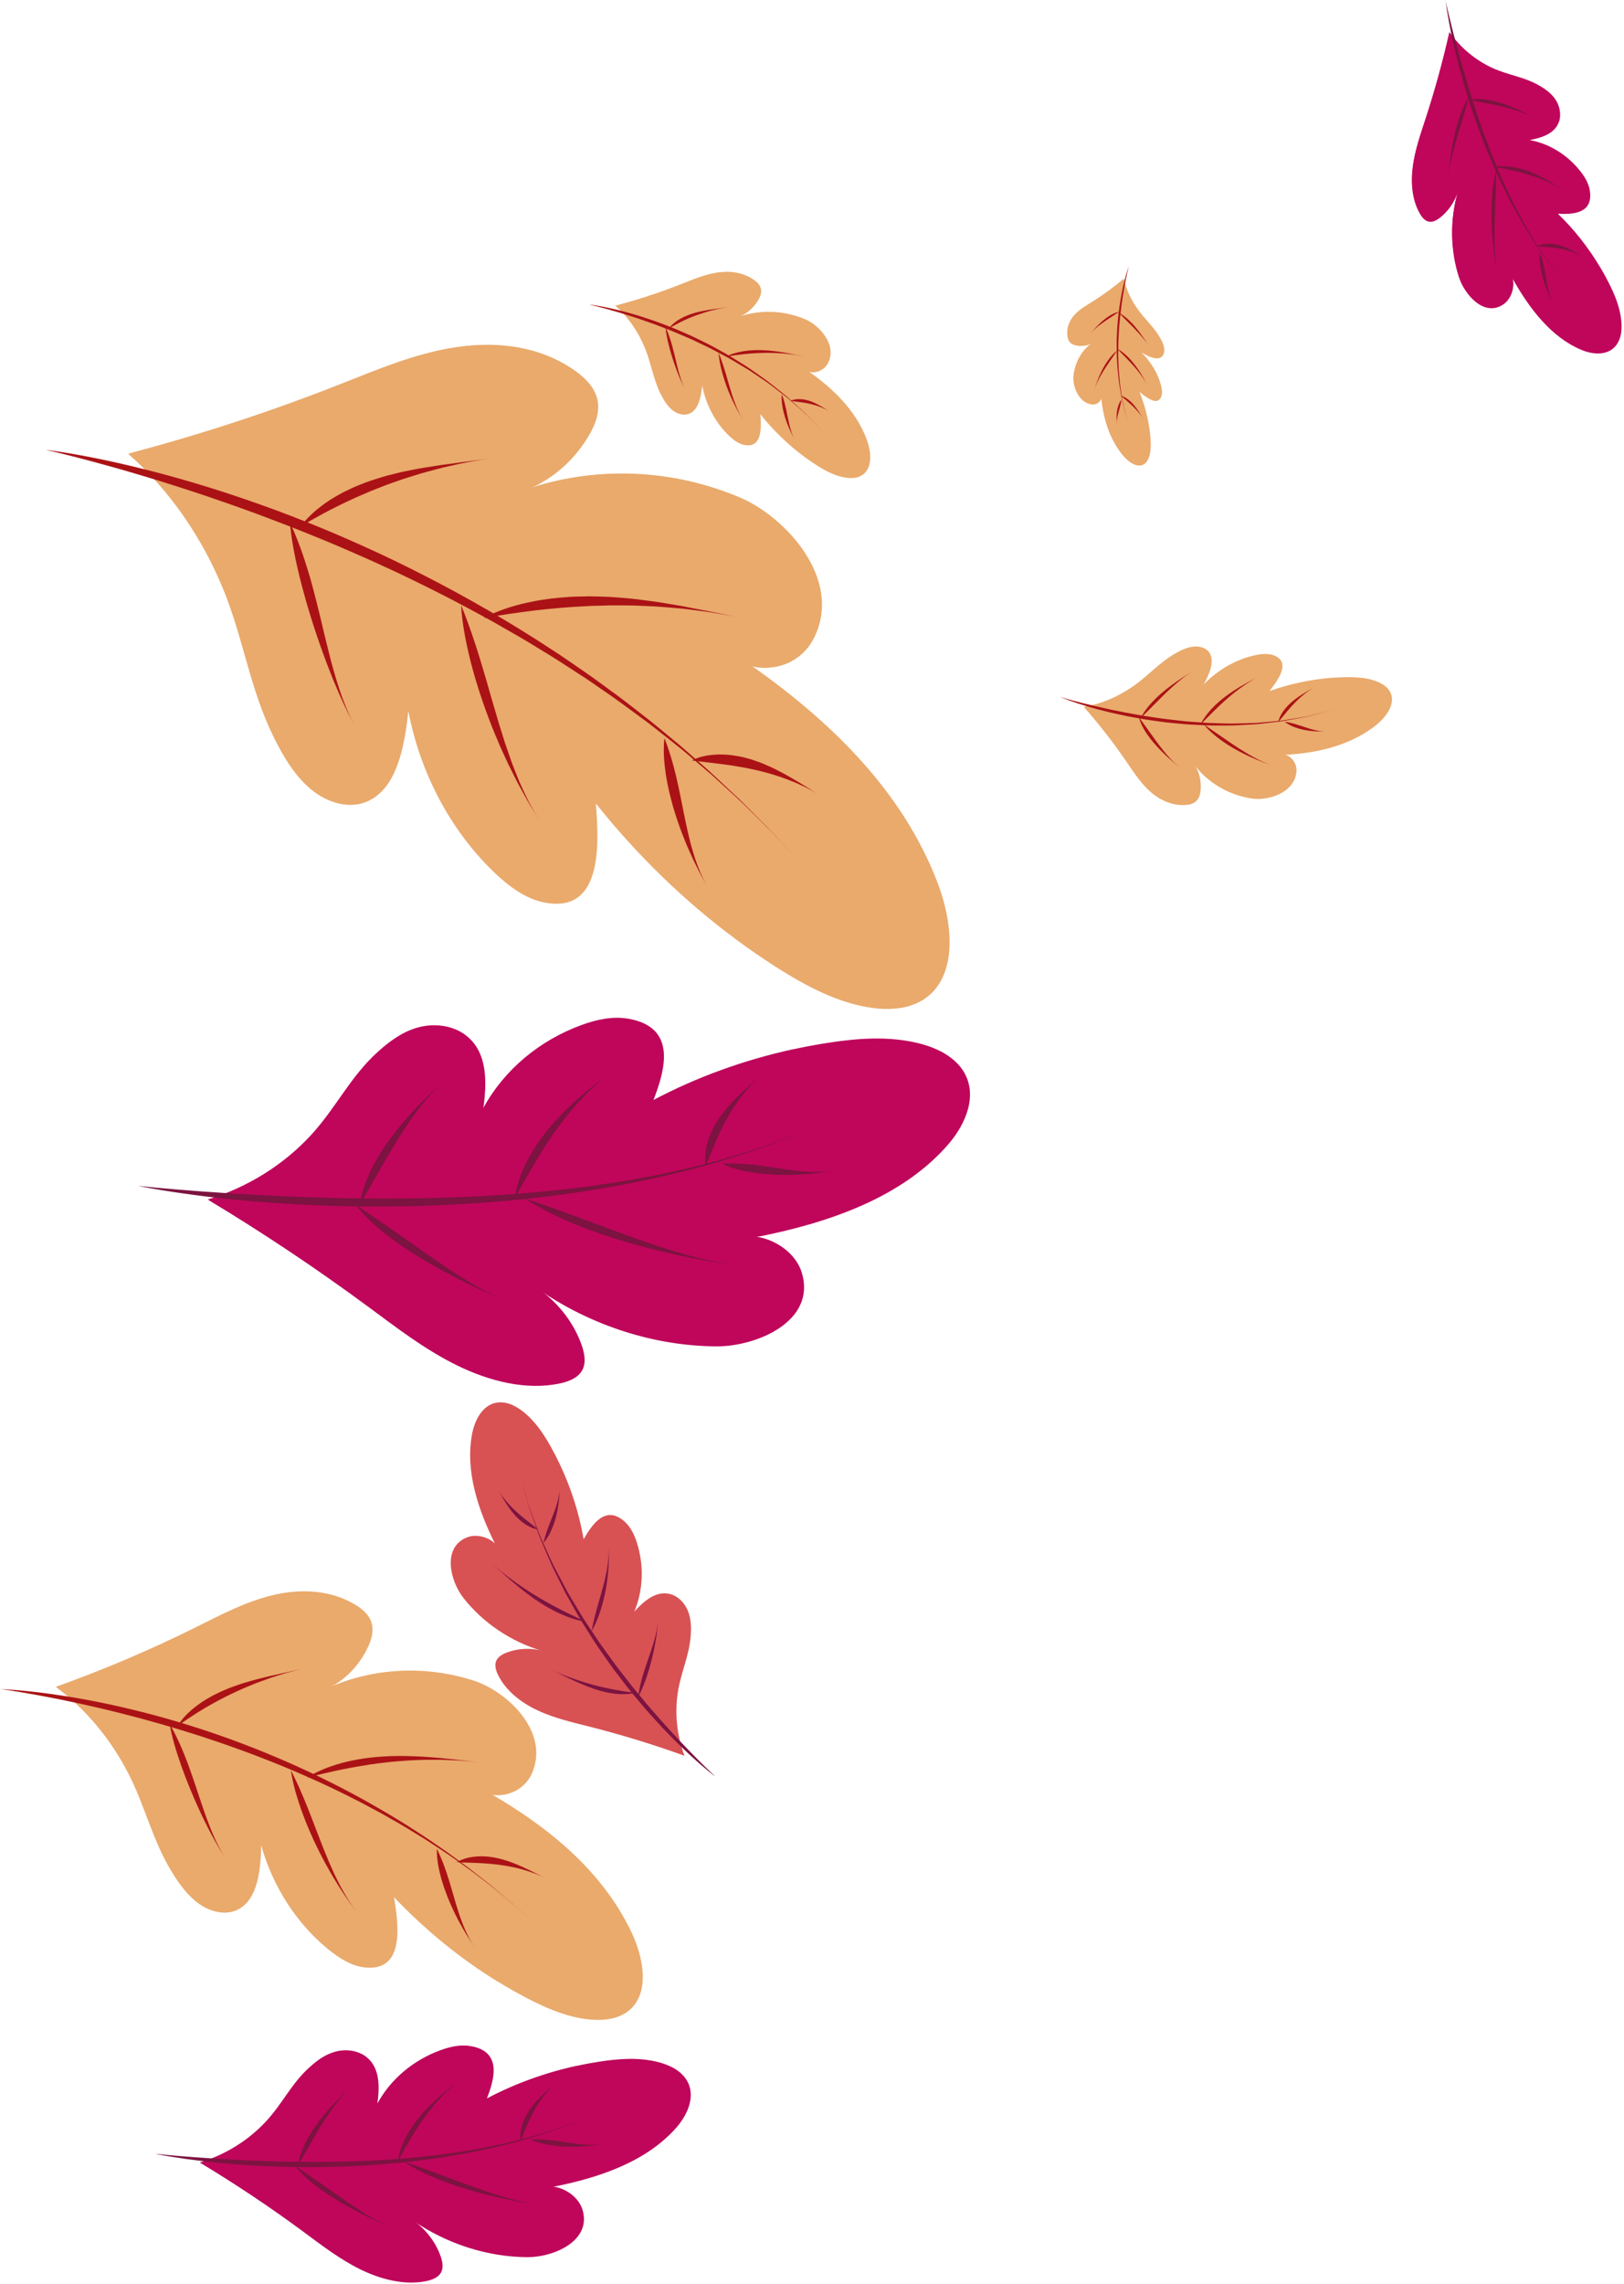 <?xml version="1.0" encoding="UTF-8"?> <svg xmlns="http://www.w3.org/2000/svg" width="490" height="689" viewBox="0 0 490 689" fill="none"><path d="M150.115 597.679C152.877 599.378 155.68 600.97 158.523 602.467C165.22 605.987 172.294 608.995 179.529 609.265C183.787 609.427 188.314 608.469 191.144 605.097C195.86 599.473 193.92 589.937 190.497 582.761C181.496 563.865 164.842 550.782 147.852 540.936C152.877 542.528 158.51 539.749 160.625 534.637C165.853 521.972 152.635 510.103 143.082 506.987C128.53 502.253 112.873 503.008 99.318 509.091C104.303 506.596 108.453 502.253 111 496.871C112.051 494.659 112.846 492.043 112.118 489.561C111.391 487.052 109.289 485.286 107.187 484.031C99.587 479.486 90.6 479.189 82.489 481.145C74.364 483.1 66.885 487.106 59.367 490.842C45.542 497.708 31.354 503.737 16.883 508.889C25.911 515.512 33.47 524.656 38.806 535.109C43.764 544.807 45.947 554.855 51.592 564.229C53.95 568.141 56.672 571.931 60.256 574.412C63.84 576.881 68.448 577.838 72.046 575.856C77.826 572.673 78.662 563.987 78.81 556.622C82.287 569.044 89.576 580.334 99.129 588.062C102.363 590.692 105.987 592.958 109.881 593.43C121.887 594.873 120.472 581.548 118.869 572.241C128.287 582.168 138.824 590.746 150.102 597.692L150.115 597.679Z" fill="#E9AA6C"></path><path d="M189.931 582.91C193.354 590.099 195.294 599.621 190.578 605.245C189.096 607.012 187.156 608.105 185.027 608.725C133.003 535.177 34.952 512.436 16.883 508.808C31.166 503.696 45.165 497.748 58.815 490.977C66.333 487.241 73.825 483.235 81.936 481.28C90.061 479.324 99.035 479.621 106.634 484.166C108.736 485.42 110.838 487.187 111.566 489.696C112.293 492.178 111.498 494.794 110.447 497.006C107.887 502.388 103.737 506.731 98.765 509.226C112.334 503.143 127.991 502.388 142.529 507.122C152.069 510.224 165.287 522.107 160.073 534.772C157.971 539.884 152.338 542.662 147.299 541.071C164.29 550.917 180.944 564.013 189.945 582.896L189.931 582.91Z" fill="#E9AA6C"></path><path d="M0 509.509C0 509.509 1.347 509.536 3.921 509.725C6.495 509.914 10.254 510.265 15.051 510.926C19.834 511.587 25.641 512.544 32.257 513.933C38.873 515.336 46.297 517.17 54.301 519.571C62.304 521.972 70.887 524.939 79.794 528.581C88.7 532.209 97.93 536.498 107.214 541.502C111.849 544.011 116.497 546.695 121.119 549.541C123.436 550.957 125.714 552.481 128.031 553.965C130.335 555.476 132.585 557.094 134.876 558.659C137.14 560.277 139.363 561.963 141.627 563.609C143.836 565.335 146.046 567.075 148.256 568.829C150.412 570.649 152.581 572.47 154.75 574.291C156.852 576.193 158.968 578.095 161.07 579.996C161.07 579.996 159.668 578.729 157.122 576.449C156.488 575.883 155.774 575.249 155.006 574.547C154.211 573.886 153.336 573.158 152.406 572.376C150.533 570.838 148.431 569.031 145.979 567.21C144.766 566.279 143.499 565.308 142.165 564.297C140.805 563.326 139.39 562.314 137.921 561.275C135.024 559.144 131.763 557.108 128.395 554.869C124.946 552.751 121.348 550.499 117.494 548.368C115.594 547.248 113.614 546.196 111.606 545.131C109.599 544.052 107.564 542.973 105.462 541.948C101.298 539.843 96.96 537.807 92.513 535.851C88.08 533.882 83.526 532.007 78.918 530.227C76.614 529.336 74.31 528.446 71.965 527.624C69.634 526.774 67.303 525.951 64.959 525.169C60.283 523.564 55.581 522.12 50.919 520.731C46.257 519.369 41.635 518.101 37.108 516.955C32.58 515.781 28.12 514.77 23.822 513.812C19.511 512.881 15.334 512.045 11.345 511.317C7.357 510.588 3.544 509.941 0 509.469V509.509Z" fill="#AB1215"></path><path d="M53.573 520.677C53.573 520.677 53.681 520.421 54.031 519.909C54.368 519.409 54.907 518.668 55.688 517.818C56.457 516.968 57.481 515.997 58.734 514.999C59.987 514.001 61.496 512.976 63.207 512.005C64.932 511.034 66.872 510.103 68.974 509.267C70.025 508.835 71.13 508.471 72.262 508.08C73.38 507.675 74.566 507.378 75.751 507.014C76.937 506.65 78.163 506.367 79.416 506.057C80.656 505.733 81.909 505.436 83.189 505.18C84.469 504.91 85.736 504.573 87.043 504.317C88.336 504.047 89.63 503.737 90.923 503.413C90.923 503.413 89.212 503.872 86.436 504.613C85.062 505.005 83.432 505.544 81.626 506.111C80.737 506.434 79.794 506.771 78.824 507.122C77.853 507.459 76.856 507.85 75.846 508.282C74.835 508.7 73.798 509.091 72.774 509.577C71.75 510.062 70.685 510.494 69.661 511.02C68.637 511.546 67.586 512.018 66.576 512.571C65.565 513.124 64.541 513.637 63.584 514.203C62.601 514.743 61.644 515.309 60.728 515.876C59.798 516.429 58.922 517.009 58.06 517.548C57.211 518.101 56.403 518.641 55.635 519.167C54.894 519.693 54.139 520.219 53.546 520.677H53.573Z" fill="#AB1215"></path><path d="M51.188 520.057C51.188 520.057 51.943 521.284 53.034 523.456C54.126 525.627 55.513 528.783 56.915 532.641C57.615 534.57 58.343 536.674 59.097 538.913C59.839 541.152 60.607 543.526 61.469 545.98C61.887 547.208 62.331 548.462 62.816 549.703C63.275 550.971 63.786 552.225 64.339 553.48C64.865 554.747 65.484 555.988 66.118 557.229C66.737 558.483 67.505 559.657 68.246 560.857C68.246 560.857 67.99 560.466 67.546 559.751C67.317 559.401 67.034 558.956 66.71 558.457C66.374 557.957 66.05 557.351 65.673 556.703C64.891 555.408 64.043 553.817 63.099 552.036C62.655 551.133 62.17 550.188 61.685 549.217C61.186 548.246 60.728 547.208 60.229 546.156C59.246 544.052 58.276 541.813 57.332 539.52C56.389 537.24 55.5 534.92 54.691 532.627C53.075 528.055 51.795 523.658 51.202 520.07L51.188 520.057Z" fill="#AB1215"></path><path d="M92.648 536.242C92.648 536.242 92.958 536.013 93.618 535.622C94.278 535.231 95.262 534.691 96.582 534.098C97.889 533.504 99.52 532.857 101.447 532.277C103.36 531.683 105.57 531.13 108.009 530.712C109.221 530.483 110.501 530.294 111.835 530.159C113.169 529.997 114.543 529.876 115.972 529.809C117.4 529.714 118.855 529.66 120.351 529.674C121.846 529.66 123.383 529.674 124.932 529.755C126.495 529.822 128.072 529.876 129.675 530.024C131.278 530.173 132.895 530.24 134.526 530.456C136.156 530.645 137.8 530.766 139.457 530.982C141.114 531.198 142.772 531.387 144.443 531.535C144.443 531.535 142.219 531.346 138.635 531.036C137.732 530.995 136.749 530.955 135.684 530.914C134.62 530.887 133.502 530.793 132.302 530.82C131.117 530.82 129.864 530.82 128.557 530.82C127.263 530.82 125.916 530.915 124.541 530.968C123.167 531.009 121.766 531.13 120.337 531.252C118.909 531.346 117.481 531.495 116.039 531.67C113.156 531.98 110.259 532.439 107.456 532.924C104.653 533.423 101.945 533.963 99.439 534.556C98.186 534.826 96.973 535.136 95.828 535.406C94.696 535.689 93.578 535.972 92.621 536.242H92.648Z" fill="#AB1215"></path><path d="M87.73 533.909C87.73 533.909 87.905 534.246 88.228 534.893C88.552 535.527 89.01 536.458 89.549 537.631C90.654 539.992 92.096 543.364 93.686 547.464C94.467 549.514 95.329 551.74 96.232 554.086C96.69 555.26 97.162 556.474 97.647 557.715C98.145 558.942 98.671 560.21 99.197 561.491C99.762 562.759 100.342 564.054 100.921 565.362C101.541 566.657 102.201 567.952 102.875 569.26C103.589 570.542 104.344 571.823 105.112 573.118C105.934 574.359 106.796 575.599 107.685 576.813C107.685 576.813 107.389 576.409 106.85 575.68C106.324 574.938 105.502 573.913 104.6 572.565C104.141 571.89 103.643 571.148 103.117 570.353C102.565 569.57 102.053 568.68 101.487 567.776C100.921 566.859 100.315 565.902 99.749 564.877C99.183 563.852 98.55 562.813 97.97 561.707C96.785 559.508 95.612 557.162 94.507 554.761C93.416 552.347 92.365 549.892 91.462 547.437C90.533 544.996 89.765 542.581 89.118 540.302C88.498 538.009 88.013 535.864 87.757 533.895L87.73 533.909Z" fill="#AB1215"></path><path d="M137.854 561.707C137.854 561.707 138.016 561.586 138.393 561.383C138.77 561.194 139.336 560.938 140.077 560.695C141.559 560.21 143.742 559.819 146.369 559.967C148.997 560.102 152.015 560.83 155.087 562.044C155.855 562.368 156.637 562.651 157.405 563.015C158.173 563.38 158.954 563.717 159.736 564.108C160.504 564.486 161.285 564.877 162.067 565.268C162.835 565.672 163.63 566.064 164.425 566.414C164.425 566.414 163.36 565.929 161.609 565.214C160.706 564.917 159.668 564.485 158.469 564.148C157.876 563.973 157.243 563.798 156.583 563.622C155.923 563.474 155.235 563.312 154.535 563.15C153.834 563.002 153.107 562.894 152.379 562.759C151.651 562.624 150.897 562.557 150.156 562.435C148.66 562.247 147.151 562.125 145.682 562.031C144.214 561.963 142.785 561.882 141.451 561.855C140.131 561.815 138.864 561.774 137.84 561.707H137.854Z" fill="#AB1215"></path><path d="M131.804 557.634C131.804 557.634 131.925 557.877 132.141 558.349C132.356 558.794 132.653 559.455 133.003 560.264C133.704 561.896 134.566 564.216 135.428 567.008C136.304 569.8 137.167 573.091 138.298 576.624C138.864 578.391 139.525 580.212 140.306 582.02C140.724 582.91 141.141 583.813 141.6 584.704C142.098 585.567 142.61 586.444 143.163 587.28C143.163 587.28 142.974 586.997 142.65 586.498C142.327 585.985 141.815 585.27 141.236 584.34C140.697 583.395 139.956 582.316 139.282 581.048C138.554 579.794 137.827 578.378 137.086 576.867C136.358 575.357 135.644 573.738 134.984 572.079C134.337 570.42 133.744 568.707 133.246 567.021C132.774 565.322 132.37 563.663 132.127 562.071C131.885 560.48 131.763 559.01 131.817 557.634H131.804Z" fill="#AB1215"></path><path d="M222.188 283.445C226.002 286.277 229.896 288.961 233.871 291.51C243.208 297.499 253.165 302.773 263.702 304.095C269.9 304.863 276.637 304.027 281.192 299.468C288.791 291.848 287.161 277.685 283.065 266.76C272.299 238.032 249.608 216.802 226.029 200.279C233.183 203.233 241.753 199.888 245.472 192.686C254.702 174.841 236.875 155.837 223.334 150.091C202.678 141.338 179.705 140.461 159.13 147.65C166.715 144.629 173.331 138.802 177.737 131.276C179.556 128.174 181.038 124.451 180.297 120.729C179.543 116.966 176.7 114.133 173.789 112.029C163.253 104.422 150.183 102.871 138.07 104.692C125.956 106.513 114.53 111.436 103.064 115.941C82.017 124.222 60.526 131.236 38.738 136.941C51.081 147.745 60.984 162.069 67.465 178.011C73.475 192.807 75.415 207.765 82.489 222.156C85.44 228.172 88.943 234.053 93.874 238.126C98.806 242.199 105.408 244.155 110.906 241.714C119.758 237.789 122.062 225.218 123.208 214.482C126.724 233.082 135.954 250.467 148.93 262.97C153.336 267.206 158.335 270.996 163.967 272.169C181.321 275.784 180.944 256.146 179.772 242.348C192.276 258.034 206.585 271.899 222.202 283.458L222.188 283.445Z" fill="#E9AA6C"></path><path d="M282.202 266.882C286.298 277.807 287.942 291.969 280.329 299.59C277.945 301.977 274.967 303.326 271.787 303.973C205.036 189.975 64.676 144.413 38.725 136.819C60.23 131.155 81.438 124.222 102.215 116.048C113.668 111.543 125.108 106.62 137.221 104.8C149.334 102.979 162.404 104.53 172.941 112.137C175.851 114.241 178.694 117.073 179.449 120.837C180.19 124.559 178.708 128.282 176.889 131.384C172.483 138.924 165.867 144.737 158.281 147.758C178.856 140.569 201.829 141.446 222.485 150.199C236.04 155.945 253.853 174.949 244.623 192.794C240.904 199.996 232.321 203.341 225.18 200.387C248.76 216.91 271.437 238.139 282.216 266.868L282.202 266.882Z" fill="#E9AA6C"></path><path d="M14 135.714C14 135.714 14.485 135.781 15.442 135.902C16.398 136.037 17.827 136.24 19.7 136.536C23.432 137.143 28.889 138.128 35.801 139.692C42.713 141.257 51.067 143.388 60.553 146.261C65.296 147.691 70.322 149.323 75.577 151.157C80.845 152.978 86.343 155.014 92.029 157.28C97.728 159.533 103.616 162.015 109.639 164.753C115.676 167.464 121.86 170.431 128.126 173.655C140.684 180.075 153.632 187.506 166.554 195.99C169.815 198.067 172.981 200.347 176.228 202.545C179.476 204.757 182.615 207.172 185.862 209.491C189.083 211.852 192.195 214.374 195.402 216.829C198.569 219.324 201.654 221.968 204.807 224.544C207.906 227.187 210.951 229.939 214.05 232.636C217.055 235.442 220.06 238.261 223.091 241.093C226.015 244.02 228.953 246.96 231.89 249.901C234.72 252.949 237.563 255.984 240.406 259.045C240.406 259.045 238.506 257.022 235.083 253.367C234.221 252.45 233.278 251.438 232.227 250.332C231.149 249.253 229.963 248.093 228.697 246.839C226.15 244.344 223.307 241.457 219.952 238.477C218.295 236.966 216.556 235.388 214.751 233.742C212.892 232.151 210.951 230.505 208.944 228.792C204.969 225.326 200.468 221.927 195.82 218.232C191.05 214.711 186.065 210.962 180.715 207.36C179.381 206.443 178.061 205.499 176.687 204.595C175.312 203.705 173.924 202.802 172.523 201.898C169.734 200.077 166.891 198.229 163.954 196.476C161.03 194.695 158.092 192.848 155.034 191.148C151.988 189.422 148.957 187.601 145.817 185.942C139.579 182.516 133.179 179.185 126.671 176.001C123.41 174.423 120.149 172.805 116.848 171.321C113.56 169.784 110.246 168.286 106.918 166.857C100.288 163.916 93.592 161.219 86.976 158.616C83.661 157.307 80.347 156.093 77.072 154.853C73.771 153.679 70.524 152.452 67.277 151.359C60.809 149.08 54.422 147.043 48.251 145.101C42.067 143.199 36.084 141.446 30.344 139.881C24.618 138.317 19.12 136.9 14 135.741L14 135.714Z" fill="#AB1215"></path><path d="M90.843 158.791C90.843 158.791 90.883 158.71 91.005 158.521C91.139 158.332 91.314 158.063 91.597 157.712C92.15 157.011 93.026 156.013 94.265 154.88C94.872 154.3 95.599 153.706 96.394 153.072C97.189 152.425 98.092 151.804 99.062 151.143C100.032 150.469 101.124 149.862 102.269 149.201C103.414 148.54 104.681 147.96 105.988 147.326C107.295 146.706 108.71 146.18 110.165 145.6C111.62 145.034 113.169 144.575 114.759 144.062C116.349 143.55 118.02 143.172 119.704 142.741C121.389 142.282 123.167 141.999 124.946 141.621C126.724 141.243 128.557 140.987 130.416 140.69C131.346 140.542 132.276 140.394 133.206 140.245C134.149 140.124 135.092 140.003 136.035 139.881C137.935 139.652 139.835 139.315 141.762 139.112C143.688 138.87 145.615 138.6 147.542 138.276C147.542 138.276 144.982 138.721 140.845 139.45C139.808 139.625 138.689 139.908 137.49 140.164C136.291 140.434 134.998 140.731 133.65 141.028C132.303 141.392 130.901 141.756 129.433 142.147C127.964 142.525 126.468 142.97 124.946 143.456C123.423 143.955 121.847 144.386 120.284 144.966C118.721 145.533 117.117 146.045 115.554 146.679C113.991 147.313 112.388 147.879 110.852 148.567C109.302 149.242 107.753 149.862 106.271 150.577C104.762 151.251 103.306 151.953 101.892 152.668C100.463 153.355 99.116 154.084 97.796 154.772C96.489 155.473 95.235 156.174 94.05 156.835C92.904 157.51 91.732 158.184 90.816 158.778L90.843 158.791Z" fill="#AB1215"></path><path d="M87.447 157.591C87.447 157.591 88.404 159.479 89.711 162.797C91.031 166.115 92.662 170.876 94.238 176.689C95.033 179.589 95.815 182.759 96.637 186.131C97.445 189.503 98.267 193.063 99.21 196.746C99.668 198.593 100.153 200.468 100.706 202.356C101.218 204.258 101.811 206.16 102.458 208.062C103.05 209.991 103.818 211.865 104.586 213.767C105.341 215.669 106.311 217.49 107.241 219.338C107.241 219.338 106.931 218.731 106.352 217.625C106.069 217.072 105.718 216.397 105.301 215.615C104.869 214.846 104.479 213.915 103.994 212.917C103.535 211.906 102.983 210.813 102.471 209.613C101.959 208.412 101.407 207.118 100.827 205.769C100.261 204.407 99.709 202.963 99.116 201.466C98.51 199.983 97.971 198.405 97.378 196.799C96.206 193.589 95.06 190.204 93.982 186.751C92.891 183.298 91.894 179.791 90.991 176.352C89.199 169.473 87.892 162.878 87.474 157.564L87.447 157.591Z" fill="#AB1215"></path><path d="M145.979 186.441C145.979 186.441 146.451 186.144 147.475 185.645C148.485 185.16 150.008 184.485 151.988 183.784C153.983 183.082 156.435 182.341 159.318 181.734C160.76 181.423 162.296 181.113 163.927 180.884C165.557 180.628 167.282 180.412 169.101 180.263C170.906 180.088 172.806 179.967 174.76 179.94C175.743 179.926 176.74 179.899 177.751 179.872C178.762 179.899 179.799 179.926 180.837 179.94C181.874 179.98 182.939 180.007 184.016 180.048C185.081 180.129 186.172 180.21 187.264 180.29C189.46 180.452 191.683 180.668 193.96 180.992C196.224 181.289 198.528 181.558 200.859 181.99C203.177 182.408 205.548 182.718 207.893 183.231C210.251 183.716 212.649 184.108 215.034 184.62C217.419 185.133 219.817 185.618 222.243 186.063C222.243 186.063 219.022 185.497 213.821 184.593C212.514 184.431 211.072 184.242 209.536 184.04C207.987 183.865 206.357 183.595 204.605 183.474C202.867 183.325 201.034 183.177 199.148 183.029C197.248 182.867 195.281 182.84 193.273 182.732C191.266 182.61 189.191 182.624 187.102 182.61C186.051 182.61 185 182.61 183.949 182.61C182.898 182.637 181.834 182.664 180.769 182.705C178.64 182.732 176.511 182.853 174.382 182.988C172.254 183.082 170.152 183.285 168.077 183.447C166.002 183.608 163.967 183.865 161.959 184.067C159.979 184.323 158.025 184.539 156.165 184.822C154.293 185.065 152.5 185.348 150.789 185.618C149.092 185.888 147.434 186.158 145.992 186.441H145.979Z" fill="#AB1215"></path><path d="M139.08 182.422C139.08 182.422 139.296 182.948 139.687 183.932C140.077 184.903 140.63 186.32 141.277 188.113C141.937 189.907 142.691 192.079 143.5 194.574C144.322 197.069 145.184 199.888 146.087 202.977C146.545 204.515 147.03 206.12 147.488 207.806C147.973 209.478 148.472 211.204 148.984 212.985C149.509 214.765 150.048 216.586 150.601 218.461C151.18 220.322 151.786 222.224 152.393 224.166C153.053 226.095 153.74 228.051 154.427 230.047C155.168 232.016 155.977 233.985 156.785 235.995C157.661 237.964 158.604 239.933 159.561 241.903C160.612 243.831 161.717 245.747 162.849 247.635C162.849 247.635 162.471 247.014 161.784 245.868C161.434 245.301 161.016 244.614 160.518 243.804C160.033 242.995 159.44 242.091 158.887 241.039C158.308 240.001 157.675 238.854 157.001 237.627C156.287 236.413 155.653 235.051 154.939 233.648C154.225 232.232 153.457 230.762 152.757 229.197C152.056 227.632 151.261 226.027 150.56 224.328C149.86 222.642 149.105 220.916 148.404 219.149C147.731 217.368 147.017 215.574 146.37 213.74C145.75 211.906 145.076 210.071 144.497 208.21C143.931 206.349 143.325 204.515 142.84 202.667C141.789 198.998 140.967 195.356 140.306 191.944C139.687 188.518 139.255 185.335 139.121 182.422H139.08Z" fill="#AB1215"></path><path d="M208.795 229.345C208.795 229.345 209.051 229.184 209.631 228.941C210.197 228.712 211.059 228.401 212.164 228.145C214.387 227.619 217.634 227.322 221.448 227.889C222.391 228.051 223.388 228.199 224.398 228.455C225.409 228.725 226.446 228.968 227.497 229.345C228.535 229.723 229.626 230.06 230.691 230.546C231.755 231.018 232.86 231.463 233.938 232.03C235.016 232.596 236.121 233.109 237.199 233.742C238.277 234.376 239.382 234.97 240.46 235.631C241.538 236.292 242.629 236.953 243.72 237.613C244.798 238.301 245.89 238.976 247.021 239.596C247.021 239.596 246.644 239.394 245.971 239.016C245.283 238.652 244.313 238.099 243.074 237.479C241.807 236.926 240.338 236.17 238.627 235.523C237.778 235.199 236.875 234.862 235.946 234.511C235.003 234.215 234.019 233.891 233.022 233.567C232.025 233.257 230.974 233.001 229.923 232.717C228.872 232.421 227.78 232.232 226.716 231.976C225.638 231.719 224.533 231.557 223.455 231.342C222.364 231.166 221.286 230.991 220.221 230.816C219.144 230.681 218.106 230.505 217.069 230.398C216.044 230.263 215.034 230.141 214.064 230.033C213.094 229.912 212.164 229.804 211.275 229.696C210.399 229.575 209.577 229.467 208.795 229.372V229.345Z" fill="#AB1215"></path><path d="M200.482 222.629C200.482 222.629 200.617 223.006 200.886 223.708C201.142 224.395 201.492 225.38 201.897 226.621C202.719 229.103 203.689 232.582 204.591 236.764C205.05 238.854 205.508 241.134 205.979 243.548C206.222 244.762 206.478 246.003 206.734 247.271C207.03 248.539 207.259 249.86 207.583 251.169C207.92 252.49 208.203 253.853 208.593 255.201C208.998 256.55 209.361 257.939 209.833 259.302C210.331 260.664 210.817 262.04 211.396 263.388C212.016 264.724 212.663 266.046 213.363 267.354C213.363 267.354 213.134 266.922 212.703 266.14C212.487 265.749 212.231 265.277 211.921 264.71C211.625 264.157 211.248 263.537 210.897 262.809C210.224 261.365 209.28 259.693 208.459 257.751C208.027 256.78 207.556 255.768 207.111 254.702C206.68 253.623 206.235 252.517 205.777 251.371C205.333 250.224 204.928 249.024 204.497 247.824C204.066 246.61 203.716 245.369 203.311 244.115C202.57 241.606 201.924 239.03 201.412 236.507C201.183 235.24 200.927 233.985 200.778 232.744C200.603 231.517 200.482 230.303 200.388 229.13C200.307 227.956 200.266 226.823 200.28 225.731C200.28 224.638 200.361 223.627 200.482 222.602V222.629Z" fill="#AB1215"></path><path d="M346.864 129.621C346.985 130.539 347.079 131.456 347.147 132.359C347.295 134.49 347.254 136.635 346.486 138.375C346.028 139.4 345.247 140.304 344.034 140.425C342.013 140.627 339.736 138.645 338.254 136.689C334.346 131.55 332.851 125.535 332.244 119.978C332.069 121.407 330.695 122.284 329.105 121.96C325.17 121.151 323.594 116.147 323.89 113.409C324.348 109.241 326.369 105.681 329.549 103.482C328.31 104.251 326.693 104.521 324.982 104.264C324.281 104.157 323.499 103.927 322.934 103.361C322.354 102.781 322.139 102.012 322.058 101.324C321.748 98.815 322.718 96.657 324.173 95.066C325.628 93.474 327.555 92.355 329.415 91.195C332.824 89.05 336.057 86.69 339.103 84.127C339.79 87.31 341.312 90.547 343.428 93.474C345.395 96.199 347.78 98.316 349.572 101.149C350.326 102.336 351 103.577 351.229 104.817C351.458 106.058 351.175 107.286 350.232 107.812C348.723 108.661 346.352 107.461 344.398 106.315C347.254 109.12 349.356 112.64 350.273 116.12C350.582 117.307 350.758 118.521 350.421 119.506C349.397 122.554 346.069 120.086 343.818 118.211C345.328 122.014 346.352 125.858 346.85 129.621H346.864Z" fill="#E9AA6C"></path><path d="M338.348 136.581C339.83 138.537 342.107 140.52 344.128 140.317C344.762 140.25 345.274 139.966 345.691 139.575C332.46 115.567 337.93 88.915 339.076 84.087C336.071 86.623 332.878 88.942 329.509 91.06C327.65 92.22 325.723 93.339 324.268 94.931C322.812 96.522 321.842 98.68 322.152 101.189C322.233 101.877 322.449 102.659 323.028 103.226C323.594 103.792 324.375 104.022 325.076 104.13C326.787 104.399 328.404 104.116 329.644 103.347C326.464 105.546 324.443 109.107 323.985 113.274C323.688 116.012 325.265 121.016 329.199 121.825C330.789 122.149 332.177 121.272 332.339 119.843C332.945 125.413 334.441 131.415 338.348 136.554V136.581Z" fill="#E9AA6C"></path><path d="M340.665 80C340.665 80 340.261 81.511 339.722 84.154C339.453 85.476 339.156 87.094 338.846 88.956C338.712 89.886 338.564 90.885 338.402 91.923C338.267 92.975 338.132 94.081 337.998 95.228C337.89 96.388 337.782 97.588 337.661 98.842C337.593 100.097 337.513 101.392 337.445 102.727C337.418 104.062 337.405 105.438 337.378 106.854C337.418 108.257 337.472 109.7 337.513 111.17C337.634 112.627 337.769 114.124 337.903 115.635C338.132 117.132 338.321 118.656 338.577 120.193C338.9 121.704 339.224 123.255 339.588 124.779C340.046 126.29 340.504 127.814 340.962 129.338C340.962 129.338 340.8 128.839 340.531 127.922C340.396 127.463 340.221 126.91 340.019 126.263C339.83 125.602 339.547 124.887 339.372 124.051C339.17 123.215 338.954 122.311 338.725 121.326C338.469 120.355 338.281 119.29 338.105 118.17C337.944 117.051 337.661 115.877 337.553 114.65C337.418 113.423 337.283 112.141 337.149 110.846C337.081 109.538 337.001 108.189 336.933 106.827C336.933 105.465 336.933 104.076 336.92 102.686C336.987 101.297 337.027 99.894 337.122 98.505C337.257 97.116 337.337 95.727 337.526 94.378C337.849 91.653 338.308 89.037 338.833 86.596C339.385 84.168 339.992 81.942 340.692 80H340.665Z" fill="#AB1215"></path><path d="M337.742 94.027C337.742 94.027 337.661 94.081 337.513 94.162C337.378 94.257 337.162 94.378 336.906 94.553C336.408 94.877 335.694 95.349 334.858 95.902C334.023 96.455 333.039 97.103 332.015 97.871C330.991 98.64 329.927 99.544 329.037 100.609C329.037 100.609 329.334 100.259 329.819 99.679C330.317 99.112 331.005 98.343 331.853 97.547C333.511 95.956 335.855 94.311 337.755 94.027H337.742Z" fill="#AB1215"></path><path d="M337.647 94.364C337.647 94.364 339.21 95.16 341.016 96.968C342.862 98.748 344.883 101.567 346.742 104.494C346.742 104.494 346.432 104.008 345.88 103.253C345.328 102.498 344.506 101.499 343.535 100.447C341.622 98.33 339.116 96.01 337.634 94.364H337.647Z" fill="#AB1215"></path><path d="M337.041 105.802C337.041 105.802 336.057 107.232 334.602 109.349C333.888 110.401 333.066 111.629 332.258 113.031C331.449 114.421 330.681 115.999 330.169 117.671C330.169 117.671 330.344 117.118 330.627 116.215C330.951 115.324 331.368 114.084 331.988 112.775C333.174 110.132 335.128 107.164 337.041 105.789V105.802Z" fill="#AB1215"></path><path d="M337.041 105.182C337.041 105.182 337.459 105.384 338.119 105.829C338.779 106.274 339.668 106.989 340.625 107.974C341.582 108.958 342.592 110.213 343.549 111.642C344.034 112.357 344.506 113.126 344.964 113.908C345.408 114.69 345.867 115.486 346.338 116.309C346.338 116.309 345.152 114.124 343.212 111.764C341.299 109.376 338.671 106.854 337.041 105.168V105.182Z" fill="#AB1215"></path><path d="M338.348 120.598C338.348 120.598 338.308 120.854 338.24 121.299C338.173 121.718 338.052 122.284 337.876 122.945C337.701 123.606 337.459 124.361 337.257 125.211C337.054 126.061 336.893 127.005 336.987 127.949C336.987 127.949 336.96 127.639 336.92 127.126C336.906 126.614 336.866 125.899 336.92 125.103C337.014 123.525 337.486 121.596 338.348 120.598Z" fill="#AB1215"></path><path d="M338.186 119.371C338.186 119.371 338.496 119.425 338.995 119.654C339.493 119.883 340.167 120.274 340.854 120.881C341.555 121.488 342.282 122.298 342.956 123.242C343.643 124.186 344.263 125.265 344.937 126.303C344.937 126.303 344.061 124.887 342.646 123.404C341.258 121.893 339.345 120.396 338.186 119.357V119.371Z" fill="#AB1215"></path><path d="M242.608 137.73C243.794 138.607 245.007 139.443 246.233 140.226C249.13 142.087 252.215 143.719 255.49 144.124C257.416 144.366 259.505 144.11 260.92 142.68C263.278 140.32 262.766 135.923 261.499 132.524C258.158 123.609 251.124 117.027 243.794 111.888C246.017 112.805 248.672 111.766 249.831 109.527C252.687 103.984 247.163 98.09 242.959 96.309C236.545 93.598 229.417 93.329 223.031 95.554C225.388 94.61 227.437 92.816 228.811 90.469C229.377 89.512 229.835 88.352 229.606 87.192C229.377 86.018 228.488 85.142 227.585 84.494C224.311 82.134 220.255 81.648 216.496 82.215C212.736 82.781 209.193 84.305 205.635 85.708C199.1 88.284 192.431 90.456 185.667 92.223C189.493 95.581 192.566 100.019 194.587 104.969C196.46 109.554 197.052 114.194 199.249 118.672C200.165 120.533 201.256 122.368 202.779 123.622C204.301 124.89 206.363 125.497 208.061 124.742C210.809 123.528 211.524 119.616 211.874 116.285C212.965 122.058 215.835 127.453 219.851 131.337C221.211 132.659 222.775 133.832 224.513 134.197C229.902 135.316 229.781 129.22 229.417 124.944C233.298 129.813 237.744 134.116 242.581 137.703L242.608 137.73Z" fill="#E9AA6C"></path><path d="M261.23 132.592C262.496 135.977 263.008 140.374 260.65 142.748C259.909 143.49 258.993 143.908 257.996 144.11C237.286 108.732 193.724 94.597 185.667 92.236C192.336 90.483 198.925 88.325 205.366 85.789C208.923 84.386 212.467 82.862 216.226 82.296C219.985 81.729 224.041 82.215 227.315 84.575C228.218 85.223 229.107 86.113 229.336 87.273C229.565 88.433 229.107 89.579 228.541 90.55C227.167 92.884 225.119 94.691 222.761 95.635C229.148 93.41 236.276 93.679 242.689 96.39C246.893 98.171 252.418 104.065 249.561 109.608C248.402 111.847 245.748 112.886 243.525 111.969C250.841 117.094 257.888 123.676 261.23 132.605V132.592Z" fill="#E9AA6C"></path><path d="M178 91.885C178 91.885 180.479 92.155 184.764 93.126C186.906 93.612 189.493 94.273 192.444 95.163C193.926 95.595 195.462 96.148 197.106 96.687C198.75 97.24 200.434 97.915 202.213 98.589C203.992 99.263 205.784 100.1 207.683 100.909C209.57 101.732 211.456 102.716 213.423 103.674C215.377 104.645 217.317 105.791 219.339 106.897C221.333 108.044 223.3 109.339 225.348 110.606C227.356 111.915 229.309 113.385 231.344 114.801C233.311 116.298 235.238 117.903 237.232 119.468C239.105 121.167 241.005 122.88 242.905 124.607C244.683 126.455 246.475 128.316 248.281 130.177C248.281 130.177 247.675 129.557 246.597 128.451C246.058 127.898 245.384 127.21 244.616 126.428C243.835 125.645 242.986 124.715 241.921 123.824C240.87 122.907 239.738 121.896 238.499 120.817C237.3 119.697 235.858 118.699 234.416 117.566C232.947 116.447 231.438 115.246 229.741 114.167C228.056 113.075 226.399 111.834 224.54 110.782C222.694 109.716 220.861 108.543 218.921 107.504C216.954 106.493 215.013 105.387 212.979 104.416C210.931 103.485 208.937 102.433 206.848 101.583C204.773 100.706 202.738 99.789 200.663 99.034C199.639 98.629 198.615 98.238 197.591 97.847C196.567 97.483 195.557 97.132 194.546 96.781C192.552 96.04 190.558 95.46 188.645 94.826C184.804 93.652 181.207 92.654 178.013 91.926L178 91.885Z" fill="#AB1215"></path><path d="M201.849 99.047C201.849 99.047 201.917 98.926 202.092 98.71C202.267 98.495 202.536 98.184 202.927 97.834C203.695 97.119 204.921 96.242 206.565 95.487C208.196 94.731 210.23 94.124 212.453 93.72C214.677 93.288 217.075 93.045 219.473 92.681C219.473 92.681 218.678 92.816 217.398 93.045C216.118 93.302 214.353 93.693 212.467 94.3C210.567 94.88 208.532 95.649 206.673 96.512C205.743 96.93 204.854 97.388 204.046 97.82C203.237 98.252 202.483 98.683 201.876 99.061L201.849 99.047Z" fill="#AB1215"></path><path d="M200.798 98.683C200.798 98.683 201.095 99.263 201.499 100.302C201.903 101.327 202.415 102.811 202.9 104.618C203.399 106.425 203.87 108.556 204.436 110.849C205.016 113.129 205.703 115.597 206.929 117.863C206.929 117.863 206.835 117.674 206.659 117.337C206.484 117 206.215 116.501 205.932 115.88C205.326 114.639 204.598 112.872 203.87 110.876C202.429 106.897 201.054 102.001 200.798 98.697V98.683Z" fill="#AB1215"></path><path d="M218.961 107.626C218.961 107.626 219.11 107.531 219.419 107.383C219.729 107.235 220.201 107.019 220.821 106.803C222.06 106.371 223.879 105.913 226.13 105.71C228.38 105.508 231.034 105.576 233.837 105.94C234.537 106.034 235.252 106.115 235.979 106.25C236.693 106.385 237.434 106.479 238.162 106.628C239.617 106.911 241.113 107.208 242.608 107.504C242.608 107.504 241.611 107.329 239.994 107.046C239.186 106.951 238.216 106.803 237.138 106.695C236.06 106.601 234.874 106.506 233.621 106.466C232.368 106.425 231.061 106.412 229.741 106.466C228.42 106.493 227.086 106.587 225.806 106.695C224.513 106.816 223.273 106.951 222.114 107.113C220.956 107.275 219.864 107.45 218.961 107.612V107.626Z" fill="#AB1215"></path><path d="M216.819 106.385C216.819 106.385 217.088 107.032 217.506 108.152C217.91 109.271 218.436 110.849 219.002 112.765C219.568 114.68 220.174 116.932 220.956 119.333C221.346 120.533 221.804 121.761 222.316 123.002C222.599 123.609 222.882 124.216 223.179 124.836C223.502 125.43 223.852 126.023 224.203 126.616C224.203 126.616 224.082 126.428 223.866 126.063C223.664 125.713 223.327 125.214 222.963 124.566C222.613 123.919 222.168 123.164 221.737 122.273C221.279 121.41 220.834 120.426 220.376 119.387C218.557 115.219 216.994 109.959 216.819 106.385Z" fill="#AB1215"></path><path d="M238.458 120.938C238.458 120.938 238.809 120.722 239.509 120.56C240.197 120.399 241.207 120.304 242.393 120.48C243.579 120.641 244.926 121.086 246.26 121.761C246.934 122.098 247.607 122.476 248.281 122.88C248.955 123.285 249.628 123.717 250.316 124.108C250.316 124.108 249.858 123.851 249.089 123.447C248.308 123.083 247.23 122.597 245.963 122.233C244.71 121.855 243.309 121.572 241.989 121.37C240.668 121.208 239.429 121.046 238.445 120.911L238.458 120.938Z" fill="#AB1215"></path><path d="M235.871 118.861C235.871 118.861 236.06 119.333 236.316 120.102C236.572 120.871 236.868 121.95 237.151 123.244C237.434 124.539 237.704 126.077 238.081 127.722C238.27 128.545 238.499 129.395 238.782 130.245C239.065 131.094 239.429 131.944 239.873 132.74C239.873 132.74 239.577 132.2 239.119 131.337C238.674 130.447 238.068 129.22 237.529 127.79C236.424 124.944 235.575 121.302 235.898 118.861H235.871Z" fill="#AB1215"></path><path d="M401.613 204.478C403.122 204.357 404.631 204.289 406.126 204.262C409.657 204.222 413.214 204.465 416.205 205.894C417.97 206.731 419.56 208.093 419.924 210.116C420.517 213.474 417.512 217.035 414.453 219.315C406.409 225.29 396.627 227.218 387.451 227.704C389.85 228.109 391.48 230.469 391.143 233.059C390.294 239.465 382.183 241.61 377.602 240.868C370.622 239.749 364.464 236.093 360.409 230.671C361.837 232.775 362.497 235.473 362.268 238.265C362.174 239.411 361.891 240.679 361.015 241.556C360.139 242.446 358.873 242.743 357.727 242.81C353.591 243.094 349.899 241.3 347.069 238.764C344.24 236.215 342.151 232.951 339.995 229.795C336.021 223.981 331.695 218.451 327.047 213.205C332.234 212.355 337.435 210.143 342.03 206.919C346.301 203.925 349.522 200.189 353.995 197.478C355.854 196.345 357.849 195.333 359.87 195.064C361.891 194.794 363.979 195.374 364.963 196.965C366.553 199.528 364.869 203.332 363.198 206.434C367.51 201.983 373.088 198.827 378.747 197.626C380.674 197.222 382.668 197.046 384.339 197.68C389.526 199.636 385.848 204.896 383.018 208.444C389.135 206.299 395.401 204.964 401.586 204.465L401.613 204.478Z" fill="#E9AA6C"></path><path d="M414.238 219.126C417.297 216.846 420.315 213.286 419.708 209.927C419.52 208.875 418.994 207.998 418.28 207.284C380.081 226.935 335.172 215.552 327.02 213.218C331.601 218.397 335.859 223.86 339.793 229.606C341.963 232.762 344.051 236.039 346.867 238.575C349.697 241.124 353.389 242.905 357.525 242.621C358.671 242.54 359.924 242.257 360.813 241.367C361.689 240.477 361.972 239.222 362.066 238.076C362.295 235.284 361.622 232.587 360.207 230.482C364.262 235.918 370.407 239.56 377.4 240.679C381.981 241.407 390.092 239.263 390.941 232.87C391.278 230.28 389.661 227.92 387.249 227.515C396.412 227.016 406.194 225.101 414.251 219.126H414.238Z" fill="#E9AA6C"></path><path d="M320 210.264C320 210.264 322.466 211.033 326.831 212.126C329.014 212.665 331.669 213.299 334.727 213.96C336.263 214.27 337.894 214.594 339.618 214.945C341.343 215.282 343.175 215.565 345.075 215.916C346.975 216.239 348.983 216.482 351.044 216.806C353.106 217.089 355.262 217.278 357.472 217.548C359.681 217.764 361.972 217.871 364.303 218.06C366.634 218.168 369.032 218.195 371.471 218.263C373.91 218.236 376.389 218.128 378.909 218.074C381.415 217.885 383.962 217.629 386.535 217.386C389.082 216.968 391.655 216.55 394.242 216.131C396.789 215.498 399.349 214.85 401.909 214.216C401.909 214.216 401.06 214.432 399.524 214.837C398.756 215.039 397.813 215.282 396.722 215.565C395.63 215.835 394.391 216.226 392.989 216.428C391.588 216.684 390.052 216.968 388.408 217.264C386.764 217.615 384.986 217.763 383.113 217.993C381.24 218.195 379.273 218.492 377.225 218.546C375.177 218.627 373.048 218.842 370.865 218.842C368.682 218.829 366.445 218.883 364.182 218.802C361.918 218.667 359.614 218.613 357.31 218.424C355.019 218.182 352.688 218.033 350.398 217.71C348.107 217.372 345.816 217.116 343.593 216.671C342.475 216.469 341.37 216.266 340.265 216.064C339.174 215.821 338.082 215.592 337.018 215.363C334.875 214.931 332.814 214.351 330.806 213.852C326.818 212.746 323.166 211.573 320 210.291V210.264Z" fill="#AB1215"></path><path d="M343.687 216.374C343.687 216.374 343.782 216.523 343.957 216.765C344.119 216.995 344.375 217.345 344.685 217.777C345.291 218.613 346.153 219.814 347.191 221.257C348.215 222.687 349.414 224.372 350.802 226.126C351.502 227.003 352.244 227.906 353.052 228.77C353.847 229.646 354.75 230.469 355.666 231.265C355.666 231.265 355.046 230.752 354.036 229.902C353.052 229.039 351.678 227.852 350.263 226.409C348.848 224.979 347.366 223.307 346.167 221.554C345.56 220.69 345.035 219.787 344.604 218.923C344.173 218.047 343.849 217.211 343.661 216.374H343.687Z" fill="#AB1215"></path><path d="M344.226 216.496C344.226 216.496 344.509 215.889 345.156 214.904C345.803 213.933 346.8 212.611 348.201 211.195C349.589 209.779 351.354 208.255 353.375 206.771C354.386 206.029 355.45 205.287 356.555 204.559C357.647 203.817 358.805 203.129 359.937 202.414C359.937 202.414 359.749 202.536 359.412 202.752C359.075 202.967 358.576 203.278 357.997 203.709C356.811 204.546 355.262 205.813 353.618 207.297C350.317 210.264 346.76 214.176 344.24 216.469L344.226 216.496Z" fill="#AB1215"></path><path d="M363.292 218.559C363.292 218.559 365.758 220.259 369.477 222.821C370.393 223.455 371.377 224.143 372.455 224.845C373.519 225.559 374.651 226.301 375.864 227.016C376.47 227.38 377.076 227.758 377.723 228.095C378.37 228.446 379.003 228.823 379.677 229.134C381.011 229.808 382.426 230.388 383.867 230.914C383.867 230.914 382.911 230.577 381.361 230.01C379.839 229.403 377.696 228.581 375.433 227.434C374.301 226.881 373.115 226.261 371.956 225.573C370.784 224.899 369.652 224.157 368.574 223.388C367.496 222.619 366.486 221.81 365.583 221.001C364.68 220.178 363.912 219.382 363.279 218.559H363.292Z" fill="#AB1215"></path><path d="M362.255 218.465C362.255 218.465 362.538 217.804 363.225 216.765C363.912 215.727 364.99 214.324 366.526 212.827C368.049 211.343 370.016 209.779 372.266 208.322C373.398 207.594 374.597 206.879 375.823 206.191C376.443 205.854 377.063 205.517 377.696 205.166C378.33 204.842 378.976 204.519 379.61 204.168C379.61 204.168 379.394 204.289 379.017 204.492C378.639 204.707 378.074 204.991 377.427 205.409C376.767 205.827 375.985 206.299 375.15 206.906C374.301 207.486 373.411 208.174 372.468 208.902C370.609 210.372 368.696 212.112 366.93 213.825C365.192 215.552 363.562 217.184 362.255 218.478V218.465Z" fill="#AB1215"></path><path d="M387.68 217.71C387.68 217.71 388.112 217.79 388.853 217.925C389.567 218.06 390.524 218.303 391.628 218.654C392.747 219.004 394.013 219.463 395.442 219.895C396.856 220.313 398.46 220.677 400.077 220.596C400.077 220.596 399.538 220.609 398.662 220.636C397.786 220.623 396.573 220.623 395.226 220.434C393.879 220.272 392.41 219.975 391.062 219.517C389.715 219.045 388.502 218.451 387.667 217.723L387.68 217.71Z" fill="#AB1215"></path><path d="M385.673 217.818C385.673 217.818 385.74 217.332 386.064 216.55C386.387 215.767 386.966 214.702 387.896 213.609C388.812 212.503 390.079 211.384 391.561 210.345C392.302 209.833 393.097 209.334 393.906 208.835C394.714 208.349 395.549 207.864 396.371 207.351C396.371 207.351 395.832 207.688 394.97 208.282C394.135 208.889 392.989 209.765 391.831 210.858C390.672 211.937 389.499 213.218 388.449 214.459C387.411 215.713 386.441 216.887 385.673 217.831V217.818Z" fill="#AB1215"></path><path d="M239.301 316.516C242.939 315.721 246.604 315.046 250.31 314.48C259.027 313.158 268.122 312.497 276.988 314.642C282.203 315.909 287.552 318.405 290.463 322.775C295.313 330.072 291.419 339.081 286.083 345.218C272.084 361.35 249.69 369.024 227.417 373.3C233.804 373.381 240.218 378.088 241.956 383.982C246.281 398.589 228.266 406.183 216.153 406.115C197.666 406.021 178.722 400.005 163.186 389.269C168.845 393.477 173.211 399.277 175.447 405.589C176.377 408.193 176.916 411.106 175.636 413.385C174.343 415.692 171.5 416.771 168.751 417.337C158.766 419.401 147.785 416.676 138.205 411.969C128.625 407.262 120.163 400.68 111.594 394.368C95.869 382.755 79.552 371.884 62.75 361.781C74.809 358.099 85.494 351.369 93.673 342.561C101.272 334.388 105.544 324.933 113.938 317.326C117.441 314.156 121.376 311.216 126.132 309.907C130.902 308.599 136.655 309.192 140.711 312.403C147.246 317.582 146.869 326.659 145.858 334.172C152.097 322.734 162.795 313.751 175.663 309.112C180.029 307.534 184.812 306.454 189.622 307.291C204.471 309.867 200.617 322.91 197.168 331.798C210.224 324.892 224.439 319.74 239.301 316.489V316.516Z" fill="#BF065B"></path><path d="M285.41 344.895C290.732 338.758 294.626 329.748 289.789 322.451C288.266 320.172 286.084 318.405 283.591 317.056C208.392 374.149 85.319 364.236 62.723 361.849C79.296 371.83 95.398 382.579 110.92 394.03C119.476 400.343 127.951 406.925 137.531 411.632C147.112 416.339 158.093 419.064 168.077 417C170.84 416.434 173.669 415.354 174.963 413.048C176.243 410.769 175.69 407.855 174.774 405.252C172.524 398.94 168.172 393.14 162.512 388.932C178.048 399.668 197.006 405.697 215.479 405.778C227.606 405.832 245.607 398.239 241.282 383.645C239.531 377.751 233.13 373.043 226.744 372.963C249.016 368.687 271.41 361.012 285.41 344.881V344.895Z" fill="#BF065B"></path><path d="M42.027 357.735C42.027 357.735 43.657 357.897 46.716 358.207C49.761 358.49 54.234 358.881 59.921 359.313C65.607 359.731 72.532 360.203 80.482 360.594C88.432 360.985 97.406 361.323 107.228 361.471C117.051 361.606 127.695 361.538 138.987 361.08C144.632 360.851 150.426 360.527 156.355 360.055C159.319 359.812 162.31 359.596 165.342 359.245C168.36 358.935 171.419 358.639 174.491 358.22C176.027 358.032 177.577 357.829 179.126 357.64C180.676 357.411 182.225 357.168 183.775 356.939C185.338 356.696 186.901 356.467 188.464 356.224C190.027 355.941 191.59 355.658 193.166 355.375C194.743 355.078 196.319 354.822 197.896 354.498C199.472 354.161 201.049 353.823 202.639 353.486C205.818 352.852 208.971 352.043 212.151 351.247C218.511 349.656 224.857 347.74 231.15 345.582C234.316 344.53 237.402 343.263 240.541 342.103C243.64 340.848 246.699 339.472 249.784 338.137C249.784 338.137 247.736 339.027 244.044 340.646C243.115 341.037 242.104 341.509 240.959 341.981C239.814 342.426 238.574 342.912 237.24 343.424C235.906 343.95 234.478 344.503 232.955 345.097C231.419 345.636 229.789 346.203 228.091 346.796C224.696 348.037 220.896 349.17 216.84 350.411C214.819 351.072 212.677 351.571 210.494 352.191C208.311 352.785 206.061 353.405 203.716 353.931C201.385 354.471 199 355.078 196.548 355.604C194.096 356.116 191.59 356.629 189.03 357.155C186.47 357.613 183.856 358.086 181.201 358.558C178.547 359.03 175.838 359.394 173.103 359.825C167.619 360.621 161.987 361.323 156.261 361.876C150.534 362.456 144.713 362.901 138.852 363.238C132.991 363.575 127.103 363.777 121.241 363.885C118.304 363.899 115.38 363.926 112.456 363.939C109.546 363.899 106.635 363.885 103.752 363.818C97.985 363.669 92.299 363.467 86.748 363.103C81.196 362.779 75.793 362.334 70.565 361.822C65.351 361.323 60.325 360.702 55.541 360.028C50.758 359.353 46.244 358.625 42 357.775L42.027 357.735Z" fill="#7C1340"></path><path d="M107.376 363.386C107.376 363.386 107.471 363.454 107.659 363.589C107.835 363.71 108.091 363.885 108.427 364.128C109.088 364.573 110.044 365.221 111.27 366.057C112.47 366.866 113.911 367.864 115.582 368.997C117.24 370.13 119.085 371.411 121.093 372.828C123.101 374.244 125.284 375.781 127.588 377.4C128.746 378.209 129.946 379.045 131.172 379.895C132.384 380.772 133.678 381.581 134.958 382.471C136.238 383.362 137.585 384.198 138.946 385.061C140.294 385.938 141.695 386.787 143.123 387.61C144.552 388.433 145.98 389.283 147.489 390.025C148.985 390.78 150.494 391.522 152.03 392.237C152.03 392.237 149.982 391.306 146.68 389.809C145.845 389.445 144.956 388.986 143.986 388.541C143.016 388.082 141.991 387.583 140.9 387.071C139.822 386.531 138.69 385.951 137.518 385.358C136.346 384.778 135.133 384.144 133.907 383.469C132.681 382.795 131.401 382.148 130.161 381.392C128.908 380.651 127.615 379.936 126.361 379.153C125.108 378.358 123.828 377.589 122.602 376.753C121.376 375.916 120.123 375.107 118.964 374.23C117.778 373.367 116.62 372.504 115.528 371.6C114.41 370.724 113.386 369.793 112.389 368.903C111.405 367.999 110.489 367.082 109.64 366.165C108.805 365.234 108.05 364.371 107.376 363.386Z" fill="#7C1340"></path><path d="M108.576 363.116C108.576 363.116 108.737 361.687 109.438 359.299C110.139 356.926 111.405 353.635 113.494 349.966C114.531 348.132 115.757 346.203 117.172 344.234C118.587 342.264 120.163 340.241 121.915 338.232C122.777 337.22 123.68 336.208 124.623 335.21C125.54 334.185 126.523 333.214 127.507 332.216C128.463 331.191 129.528 330.26 130.525 329.262C131.536 328.264 132.627 327.361 133.651 326.349C133.651 326.349 133.314 326.673 132.694 327.28C132.088 327.887 131.158 328.709 130.161 329.883C129.649 330.463 129.07 331.07 128.49 331.757C127.925 332.459 127.318 333.214 126.685 333.996C126.052 334.779 125.445 335.655 124.785 336.546C124.111 337.422 123.492 338.38 122.831 339.351C121.511 341.28 120.204 343.357 118.924 345.475C117.63 347.592 116.391 349.75 115.178 351.868C112.766 356.089 110.543 360.122 108.589 363.143L108.576 363.116Z" fill="#7C1340"></path><path d="M158.187 361.39C158.187 361.39 160.182 362.078 163.685 363.278C165.396 363.885 167.471 364.627 169.856 365.477C172.214 366.353 174.868 367.338 177.779 368.404C179.234 368.943 180.743 369.51 182.306 370.09C183.869 370.683 185.486 371.29 187.17 371.883C188.841 372.504 190.566 373.138 192.331 373.745C194.096 374.365 195.915 375.026 197.774 375.62C199.634 376.227 201.52 376.887 203.474 377.427C205.414 377.98 207.381 378.627 209.389 379.099C211.397 379.598 213.431 380.138 215.493 380.543C217.554 380.947 219.643 381.325 221.745 381.676C221.745 381.676 218.956 381.23 214.442 380.516C213.323 380.3 212.084 380.071 210.763 379.828C209.443 379.571 208.015 379.356 206.546 379.005C205.064 378.681 203.501 378.358 201.897 378.007C200.281 377.656 198.623 377.211 196.925 376.807C195.214 376.415 193.49 375.903 191.724 375.431C189.959 374.959 188.194 374.419 186.416 373.866C184.624 373.34 182.858 372.733 181.093 372.126C179.315 371.546 177.59 370.858 175.879 370.224C172.456 368.889 169.182 367.487 166.191 365.976C164.695 365.248 163.267 364.465 161.933 363.71C160.586 362.941 159.36 362.172 158.201 361.363L158.187 361.39Z" fill="#7C1340"></path><path d="M155.358 361.242C155.358 361.242 155.385 360.877 155.506 360.176C155.627 359.475 155.843 358.45 156.22 357.168C156.597 355.887 157.136 354.363 157.864 352.677C158.605 350.991 159.562 349.13 160.734 347.174C161.327 346.203 161.987 345.218 162.688 344.193C163.402 343.195 164.183 342.183 164.978 341.145C165.814 340.133 166.69 339.108 167.592 338.07C168.549 337.072 169.519 336.06 170.516 335.022C171.554 334.037 172.618 333.039 173.696 332.014C174.814 331.043 175.946 330.071 177.092 329.087C178.277 328.156 179.463 327.199 180.635 326.227C181.861 325.324 183.074 324.38 184.273 323.409C184.273 323.409 183.883 323.732 183.155 324.312C182.791 324.609 182.36 324.96 181.848 325.378C181.349 325.796 180.743 326.254 180.164 326.834C179.557 327.401 178.897 328.021 178.196 328.682C177.469 329.33 176.768 330.098 176.014 330.881C175.273 331.677 174.451 332.486 173.696 333.403C172.928 334.307 172.106 335.224 171.325 336.208C170.557 337.207 169.762 338.218 168.953 339.257C168.199 340.322 167.417 341.388 166.649 342.48L164.439 345.798C163.739 346.931 162.998 348.024 162.351 349.143C160.99 351.369 159.737 353.567 158.565 355.617C157.406 357.667 156.328 359.569 155.385 361.242H155.358Z" fill="#7C1340"></path><path d="M217.837 351.004C217.837 351.004 218.134 351.004 218.686 350.977C219.225 350.95 219.993 350.937 220.95 350.937C222.863 350.937 225.491 351.099 228.59 351.49C230.139 351.679 231.81 351.922 233.575 352.205C235.354 352.475 237.227 352.758 239.194 353.014C240.177 353.109 241.188 353.243 242.198 353.338C243.222 353.405 244.26 353.473 245.311 353.5C246.362 353.5 247.426 353.5 248.491 353.432C249.555 353.338 250.62 353.203 251.684 353.041C251.684 353.041 251.334 353.095 250.687 353.203C250.364 353.257 249.973 353.324 249.515 353.392C249.057 353.459 248.545 353.581 247.965 353.635C246.807 353.756 245.432 353.999 243.896 354.093C242.36 354.255 240.662 354.322 238.857 354.39C237.065 354.417 235.178 354.417 233.265 354.309C231.365 354.201 229.438 354.026 227.579 353.756C225.72 353.473 223.914 353.122 222.27 352.663C220.613 352.205 219.131 351.665 217.81 351.004H217.837Z" fill="#7C1340"></path><path d="M212.973 351.665C212.973 351.665 212.906 351.436 212.838 350.951C212.785 350.465 212.731 349.75 212.771 348.846C212.838 347.039 213.297 344.476 214.55 341.671C214.873 340.983 215.196 340.241 215.614 339.526C216.032 338.811 216.45 338.056 216.962 337.341C217.474 336.626 217.972 335.871 218.565 335.156C219.158 334.441 219.737 333.7 220.411 332.998C221.085 332.31 221.718 331.569 222.446 330.894C223.173 330.22 223.874 329.505 224.628 328.831C225.369 328.156 226.124 327.482 226.892 326.794C227.673 326.133 228.428 325.459 229.169 324.744C229.169 324.744 228.927 324.987 228.482 325.418C228.051 325.85 227.391 326.47 226.636 327.266C225.922 328.102 225.006 329.046 224.13 330.206C223.685 330.786 223.227 331.393 222.742 332.014C222.297 332.661 221.839 333.335 221.368 334.037C220.909 334.738 220.478 335.48 220.034 336.208C219.576 336.937 219.185 337.732 218.754 338.501C217.932 340.052 217.177 341.657 216.463 343.222C216.14 344.018 215.776 344.773 215.466 345.542C215.143 346.297 214.846 347.053 214.563 347.767C213.984 349.184 213.445 350.519 212.973 351.679V351.665Z" fill="#7C1340"></path><path d="M482.911 80.778C483.787 82.262 484.623 83.772 485.404 85.323C487.25 88.965 488.867 92.877 489.217 97.085C489.419 99.567 489.096 102.278 487.6 104.193C485.108 107.389 480.58 106.985 477.118 105.528C467.996 101.711 461.366 92.984 456.246 83.799C457.135 86.618 456.004 90.125 453.673 91.757C447.892 95.79 441.937 88.965 440.198 83.624C437.544 75.477 437.436 66.265 439.889 57.876C438.865 60.978 436.951 63.743 434.512 65.645C433.502 66.427 432.303 67.102 431.117 66.859C429.918 66.629 429.028 65.537 428.382 64.404C426.024 60.304 425.619 55.084 426.293 50.188C426.967 45.292 428.624 40.611 430.147 35.918C432.949 27.313 435.361 18.546 437.342 9.684C440.71 14.445 445.224 18.168 450.277 20.488C454.966 22.646 459.749 23.145 464.304 25.735C466.204 26.814 468.063 28.122 469.33 30.024C470.596 31.925 471.175 34.556 470.354 36.808C469.033 40.436 464.991 41.583 461.541 42.244C467.47 43.323 472.968 46.721 476.875 51.712C478.195 53.398 479.381 55.354 479.705 57.593C480.729 64.498 474.45 64.701 470.044 64.471C474.975 69.219 479.314 74.722 482.898 80.778H482.911Z" fill="#BF065B"></path><path d="M477.172 105.191C480.634 106.648 485.162 107.039 487.654 103.856C488.436 102.858 488.894 101.63 489.123 100.349C453.107 75.572 439.552 19.989 437.315 9.698C435.348 18.438 432.963 27.083 430.201 35.581C428.678 40.261 427.021 44.955 426.347 49.851C425.673 54.747 426.078 59.98 428.436 64.067C429.082 65.2 429.972 66.292 431.171 66.522C432.357 66.751 433.556 66.09 434.566 65.308C437.005 63.406 438.918 60.641 439.943 57.539C437.49 65.942 437.598 75.154 440.252 83.287C441.991 88.628 447.946 95.439 453.727 91.42C456.058 89.788 457.189 86.294 456.3 83.462C461.42 92.647 468.05 101.374 477.172 105.191Z" fill="#BF065B"></path><path d="M436.116 0C436.116 0 436.749 2.967 438.029 8.093C438.325 9.374 438.73 10.79 439.12 12.341C439.498 13.892 439.996 15.551 440.468 17.332C440.926 19.112 441.519 20.987 442.085 22.983C442.637 24.979 443.311 27.043 443.985 29.228C444.631 31.413 445.426 33.638 446.208 35.972C446.962 38.319 447.879 40.679 448.781 43.134C449.644 45.602 450.722 48.07 451.759 50.62C452.756 53.196 454.009 55.718 455.209 58.321C456.354 60.965 457.836 63.487 459.183 66.13C459.534 66.778 459.871 67.452 460.234 68.1L461.393 70.015C462.175 71.296 462.956 72.591 463.751 73.886C464.506 75.208 465.435 76.421 466.311 77.676C467.201 78.917 468.09 80.171 468.993 81.425C470.879 83.867 472.954 86.173 474.962 88.547C474.962 88.547 474.288 87.765 473.075 86.349C472.469 85.634 471.714 84.77 470.852 83.772C470.421 83.273 469.949 82.734 469.464 82.154C469.02 81.547 468.548 80.913 468.049 80.239C467.052 78.89 465.974 77.42 464.802 75.828C463.657 74.223 462.592 72.402 461.38 70.554C460.8 69.61 460.14 68.68 459.574 67.668C459.008 66.656 458.429 65.618 457.836 64.566C457.243 63.514 456.65 62.435 456.044 61.342C455.424 60.25 454.912 59.09 454.333 57.957C453.214 55.65 451.988 53.317 450.978 50.849C449.913 48.407 448.781 45.939 447.852 43.39C446.855 40.854 445.858 38.319 445.009 35.729C444.564 34.448 444.119 33.166 443.675 31.885C443.27 30.59 442.88 29.309 442.489 28.027C441.667 25.478 441.007 22.929 440.32 20.447C439.659 17.966 439.08 15.511 438.528 13.15C437.463 8.403 436.655 3.965 436.143 0H436.116Z" fill="#7C1340"></path><path d="M443.149 29.565C443.149 29.565 443.095 29.767 442.974 30.132C442.88 30.482 442.731 31.008 442.543 31.669C442.179 32.977 441.654 34.798 440.993 36.97C440.347 39.155 439.538 41.691 438.784 44.469C438.406 45.858 438.016 47.315 437.719 48.812C437.382 50.309 437.153 51.847 436.978 53.398C436.978 53.398 437.086 52.359 437.261 50.687C437.463 49.014 437.733 46.694 438.191 44.145C438.635 41.596 439.242 38.804 440.064 36.228C440.468 34.933 440.939 33.692 441.438 32.559C441.95 31.426 442.489 30.428 443.122 29.552L443.149 29.565Z" fill="#7C1340"></path><path d="M443.446 30.051C443.446 30.051 444.106 29.916 445.251 29.875C446.396 29.835 448.027 29.916 449.94 30.293C451.853 30.671 454.05 31.346 456.313 32.29C457.459 32.748 458.604 33.301 459.763 33.881C460.356 34.151 460.922 34.488 461.501 34.785C462.08 35.095 462.646 35.419 463.239 35.729C463.239 35.729 463.05 35.621 462.687 35.446C462.336 35.27 461.838 34.974 461.178 34.704C459.898 34.097 458.038 33.436 455.95 32.856C451.786 31.656 446.666 30.873 443.432 30.051H443.446Z" fill="#7C1340"></path><path d="M451.422 51.631C451.422 51.631 451.422 52.616 451.395 54.329C451.368 56.015 451.301 58.415 451.193 61.275C451.139 62.705 451.085 64.269 451.032 65.915C450.978 67.56 450.937 69.314 450.937 71.121C450.937 72.025 450.937 72.955 450.964 73.886C451.005 74.817 451.005 75.774 451.085 76.732C451.207 78.647 451.436 80.603 451.746 82.545C451.746 82.545 451.53 81.25 451.193 79.16C451.058 78.108 450.87 76.867 450.708 75.464C450.546 74.061 450.385 72.524 450.277 70.905C450.156 69.287 450.061 67.574 450.034 65.847C449.994 64.121 450.034 62.381 450.102 60.681C450.277 57.282 450.695 54.086 451.422 51.618V51.631Z" fill="#7C1340"></path><path d="M451.072 50.363C451.072 50.363 451.759 50.188 452.985 50.147C454.211 50.107 455.977 50.201 458.038 50.687C459.062 50.93 460.167 51.253 461.299 51.672C462.431 52.103 463.603 52.629 464.789 53.223C465.368 53.533 465.961 53.856 466.567 54.18C467.147 54.531 467.753 54.882 468.346 55.246C468.925 55.623 469.518 56.001 470.124 56.392C470.704 56.797 471.283 57.202 471.89 57.579C471.89 57.579 471.687 57.458 471.324 57.228C470.96 57.013 470.448 56.648 469.788 56.284C469.114 55.92 468.332 55.462 467.403 55.044C466.5 54.598 465.462 54.18 464.384 53.749C463.293 53.344 462.134 52.953 460.962 52.602C459.776 52.265 458.577 51.941 457.405 51.672C455.06 51.132 452.81 50.714 451.072 50.363Z" fill="#7C1340"></path><path d="M464.654 76.368C464.654 76.368 464.87 76.88 465.139 77.73C465.408 78.566 465.732 79.753 466.001 81.169C466.284 82.585 466.527 84.258 466.877 86.052C467.052 86.956 467.268 87.886 467.551 88.817C467.847 89.747 468.211 90.678 468.683 91.555C468.683 91.555 468.373 90.975 467.888 90.004C467.416 89.033 466.796 87.67 466.23 86.106C465.678 84.541 465.166 82.774 464.869 81.048C464.573 79.321 464.465 77.676 464.654 76.354V76.368Z" fill="#7C1340"></path><path d="M463.657 74.317C463.657 74.317 463.751 74.25 463.953 74.156C464.155 74.061 464.465 73.94 464.869 73.818C465.678 73.589 466.864 73.414 468.278 73.549C469.693 73.683 471.31 74.129 472.94 74.87C473.749 75.235 474.571 75.666 475.379 76.111C476.201 76.57 476.996 77.055 477.832 77.514C477.832 77.514 477.279 77.217 476.363 76.772C475.891 76.583 475.339 76.314 474.706 76.098C474.072 75.855 473.372 75.639 472.617 75.437C471.121 75.046 469.451 74.763 467.874 74.614C467.079 74.547 466.311 74.479 465.597 74.439C464.883 74.398 464.236 74.344 463.643 74.317H463.657Z" fill="#7C1340"></path><path d="M168.987 441.833C168.152 440.08 167.276 438.34 166.319 436.627C164.096 432.608 161.482 428.656 157.79 425.769C155.621 424.07 152.899 422.735 150.204 423.045C145.69 423.558 143.265 428.238 142.443 432.513C140.314 443.762 144.276 455.55 149.598 466.125C147.536 463.535 143.588 462.524 140.638 463.832C133.321 467.055 135.935 477.023 139.802 481.973C145.704 489.499 154.166 495.191 163.463 497.888C159.946 497.012 156.214 497.214 152.926 498.455C151.578 498.967 150.218 499.736 149.692 501.045C149.167 502.366 149.625 503.891 150.272 505.212C152.603 510 157.197 513.561 162.142 515.868C167.101 518.174 172.463 519.388 177.745 520.723C187.46 523.191 197.067 526.132 206.512 529.558C204.195 523.367 203.548 516.69 204.545 510.324C205.462 504.417 207.968 499.44 208.399 493.397C208.587 490.875 208.534 488.272 207.55 485.871C206.566 483.47 204.505 481.312 201.904 480.759C197.727 479.855 194.143 483.119 191.408 486.1C194.089 479.64 194.359 472.181 192.163 465.329C191.421 463.009 190.344 460.676 188.484 458.99C182.731 453.797 178.635 459.84 176.101 464.291C174.767 456.589 172.369 448.995 168.974 441.806L168.987 441.833Z" fill="#D85254"></path><path d="M142.82 432.662C143.629 428.386 146.068 423.706 150.581 423.193C151.996 423.031 153.411 423.328 154.745 423.881C155.324 474.19 198.388 521.155 206.526 529.585C197.202 526.213 187.716 523.313 178.136 520.872C172.854 519.536 167.478 518.322 162.533 516.016C157.575 513.71 152.98 510.149 150.662 505.361C150.016 504.039 149.557 502.501 150.083 501.193C150.608 499.885 151.969 499.116 153.317 498.603C156.604 497.362 160.35 497.16 163.853 498.037C154.556 495.353 146.095 489.661 140.193 482.121C136.326 477.185 133.712 467.217 141.028 463.98C143.979 462.672 147.941 463.684 149.989 466.273C144.666 455.699 140.691 443.911 142.834 432.662H142.82Z" fill="#D85254"></path><path d="M215.567 535.695C215.567 535.695 214.907 535.196 213.681 534.197C212.468 533.186 210.689 531.689 208.507 529.679C207.402 528.694 206.23 527.535 204.936 526.294C203.629 525.066 202.309 523.65 200.853 522.166C199.385 520.696 197.943 519.037 196.366 517.311C194.777 515.598 193.241 513.696 191.583 511.74C189.912 509.798 188.322 507.654 186.625 505.455C184.9 503.284 183.297 500.91 181.599 498.495C179.861 496.108 178.298 493.505 176.627 490.888C174.902 488.299 173.447 485.466 171.83 482.674C171.439 481.973 171.035 481.258 170.631 480.557C170.267 479.828 169.903 479.087 169.54 478.358C168.812 476.888 168.071 475.404 167.33 473.907C166.548 472.437 165.915 470.873 165.255 469.321C164.595 467.77 163.921 466.206 163.261 464.641C162.533 463.09 162.075 461.431 161.469 459.826C160.889 458.207 160.31 456.575 159.73 454.943C158.706 451.639 157.857 448.254 156.887 444.909C156.887 444.909 157.197 446.028 157.777 448.038C158.06 449.049 158.41 450.277 158.828 451.706C159.03 452.421 159.245 453.19 159.488 453.999C159.744 454.809 160.081 455.631 160.404 456.508C161.064 458.261 161.778 460.19 162.546 462.254C163.328 464.317 164.392 466.435 165.389 468.701C165.902 469.834 166.414 470.994 166.979 472.167C167.586 473.314 168.206 474.487 168.839 475.688C170.105 478.075 171.372 480.57 172.895 482.998C174.39 485.439 175.818 488.015 177.516 490.457C179.187 492.925 180.777 495.488 182.609 497.915C184.388 500.37 186.153 502.865 188.053 505.226C188.983 506.426 189.912 507.613 190.842 508.8C191.799 509.96 192.755 511.12 193.712 512.266C195.585 514.586 197.552 516.771 199.439 518.929C201.338 521.087 203.252 523.124 205.098 525.12C206.971 527.076 208.776 528.964 210.541 530.731C212.293 532.498 213.991 534.157 215.594 535.654L215.567 535.695Z" fill="#7C1340"></path><path d="M191.705 510.594C191.705 510.594 191.529 510.661 191.139 510.742C190.748 510.823 190.168 510.931 189.427 510.985C187.945 511.106 185.789 511.039 183.283 510.526C180.764 510.027 177.92 509.056 174.97 507.761C174.229 507.451 173.487 507.101 172.733 506.75C171.978 506.413 171.224 506.049 170.456 505.657C168.92 504.929 167.397 504.133 165.807 503.432C165.807 503.432 166.858 503.891 168.569 504.646C170.294 505.361 172.693 506.291 175.401 507.155C178.109 508.031 181.114 508.813 183.997 509.393C185.426 509.704 186.84 509.92 188.147 510.135C188.794 510.23 189.427 510.311 190.034 510.405C190.627 510.472 191.219 510.553 191.705 510.594Z" fill="#7C1340"></path><path d="M192.58 511.767C192.58 511.767 192.648 510.972 192.904 509.663C193.146 508.355 193.591 506.534 194.251 504.403C194.911 502.272 195.814 499.817 196.69 497.133C197.135 495.798 197.552 494.382 197.889 492.925C198.078 492.197 198.186 491.455 198.307 490.699C198.428 489.944 198.455 489.175 198.509 488.42C198.509 488.42 198.509 488.676 198.469 489.135C198.442 489.594 198.442 490.268 198.334 491.091C198.266 491.913 198.145 492.898 197.983 493.977C197.808 495.056 197.606 496.256 197.35 497.497C196.326 502.474 194.534 508.314 192.58 511.781V511.767Z" fill="#7C1340"></path><path d="M176.843 489.175C176.843 489.175 176.586 489.162 176.101 489.067C175.616 488.987 174.889 488.838 173.986 488.595C172.18 488.11 169.661 487.193 166.818 485.696C165.39 484.954 163.894 484.063 162.358 483.038C160.808 482.027 159.232 480.867 157.655 479.613C156.86 478.979 156.052 478.345 155.27 477.67C154.475 476.982 153.654 476.335 152.872 475.607C151.282 474.19 149.652 472.761 148.021 471.304C148.021 471.304 149.126 472.235 150.905 473.759C151.363 474.123 151.875 474.514 152.414 474.946C152.966 475.364 153.532 475.836 154.166 476.281C155.419 477.198 156.793 478.196 158.289 479.181C159.784 480.166 161.361 481.177 162.991 482.121C164.608 483.092 166.292 483.996 167.923 484.873C169.567 485.736 171.17 486.532 172.692 487.26C174.202 487.988 175.63 488.636 176.856 489.189L176.843 489.175Z" fill="#7C1340"></path><path d="M178.473 492.048C178.473 492.048 178.621 491.199 178.931 489.809C179.241 488.407 179.726 486.464 180.386 484.158C180.71 483.012 181.073 481.757 181.451 480.435C181.814 479.114 182.205 477.697 182.556 476.227C182.717 475.485 182.879 474.73 183.041 473.961C183.162 473.192 183.297 472.397 183.418 471.601C183.485 470.805 183.566 469.996 183.634 469.173C183.647 468.35 183.647 467.528 183.634 466.705C183.634 466.705 183.633 466.975 183.66 467.474C183.66 467.973 183.714 468.688 183.714 469.578C183.687 470.468 183.714 471.533 183.607 472.707C183.553 473.894 183.404 475.175 183.243 476.537C183.054 477.9 182.825 479.316 182.529 480.732C182.219 482.148 181.868 483.578 181.451 484.94C180.629 487.678 179.605 490.187 178.473 492.048Z" fill="#7C1340"></path><path d="M162.385 461.323C162.385 461.323 161.819 461.283 160.889 460.972C159.959 460.649 158.706 460.028 157.413 459.003C156.119 457.978 154.799 456.535 153.6 454.822C153.007 453.972 152.427 453.055 151.862 452.111C151.309 451.167 150.77 450.209 150.177 449.265C150.177 449.265 150.568 449.899 151.242 450.884C151.942 451.855 152.966 453.15 154.233 454.458C155.5 455.766 156.982 457.075 158.45 458.248C159.906 459.408 161.334 460.473 162.385 461.35V461.323Z" fill="#7C1340"></path><path d="M163.988 465.383C163.988 465.383 164.029 465.235 164.096 464.951C164.163 464.695 164.258 464.317 164.379 463.832C164.635 462.888 165.053 461.606 165.619 460.123C166.184 458.639 166.912 456.94 167.586 455.038C167.923 454.08 168.233 453.082 168.462 452.03C168.691 450.978 168.839 449.886 168.852 448.793C168.852 448.793 168.825 449.521 168.798 450.708C168.745 451.302 168.731 452.017 168.623 452.799C168.542 453.581 168.408 454.444 168.246 455.348C167.909 457.155 167.384 459.125 166.643 460.905C166.265 461.795 165.875 462.645 165.416 463.4C164.958 464.169 164.5 464.817 163.975 465.383H163.988Z" fill="#7C1340"></path><path d="M174.061 623.135C176.405 622.622 178.763 622.191 181.148 621.827C186.767 620.977 192.628 620.545 198.328 621.935C201.683 622.757 205.132 624.362 207.005 627.168C210.131 631.862 207.611 637.661 204.189 641.627C195.175 652.012 180.757 656.962 166.407 659.714C170.517 659.768 174.654 662.802 175.772 666.592C178.561 675.993 166.96 680.89 159.145 680.849C147.247 680.795 135.04 676.911 125.028 669.991C128.68 672.702 131.483 676.439 132.924 680.498C133.517 682.171 133.867 684.046 133.046 685.516C132.21 686.999 130.378 687.687 128.613 688.065C122.185 689.387 115.111 687.633 108.94 684.599C102.769 681.564 97.312 677.329 91.801 673.255C81.669 665.783 71.172 658.77 60.353 652.269C68.114 649.895 74.999 645.565 80.267 639.887C85.159 634.627 87.907 628.53 93.31 623.634C95.561 621.584 98.094 619.696 101.166 618.859C104.238 618.023 107.943 618.401 110.557 620.464C114.761 623.796 114.519 629.65 113.872 634.492C117.887 627.127 124.772 621.341 133.059 618.36C135.875 617.349 138.947 616.647 142.046 617.187C151.613 618.846 149.134 627.249 146.91 632.968C155.318 628.517 164.481 625.199 174.047 623.108L174.061 623.135Z" fill="#BF065B"></path><path d="M203.758 641.411C207.194 637.459 209.7 631.659 206.574 626.952C205.59 625.482 204.189 624.349 202.586 623.472C154.16 660.253 74.891 653.86 60.339 652.323C71.011 658.756 81.386 665.675 91.384 673.053C96.895 677.126 102.352 681.362 108.523 684.396C114.694 687.431 121.768 689.185 128.195 687.863C129.974 687.499 131.806 686.797 132.628 685.314C133.45 683.843 133.1 681.969 132.507 680.296C131.065 676.223 128.249 672.5 124.611 669.789C134.622 676.708 146.816 680.579 158.727 680.647C166.529 680.687 178.13 675.791 175.354 666.39C174.236 662.6 170.1 659.565 165.99 659.511C180.34 656.76 194.757 651.81 203.771 641.424L203.758 641.411Z" fill="#BF065B"></path><path d="M47.014 649.679C47.014 649.679 51.204 650.137 58.534 650.69C62.199 650.96 66.659 651.257 71.779 651.513C76.899 651.769 82.68 651.985 88.999 652.08C95.318 652.161 102.177 652.12 109.453 651.823C113.091 651.675 116.823 651.473 120.636 651.163C124.449 650.866 128.357 650.488 132.305 649.976C134.285 649.733 136.28 649.477 138.287 649.153C139.284 649.004 140.295 648.843 141.305 648.694C142.316 648.505 143.327 648.33 144.337 648.141C146.372 647.791 148.406 647.373 150.441 646.927C152.489 646.523 154.524 645.997 156.572 645.484C160.668 644.459 164.75 643.218 168.806 641.843C170.841 641.168 172.835 640.345 174.856 639.604C176.85 638.794 178.831 637.904 180.812 637.054C180.812 637.054 179.491 637.634 177.12 638.673C175.934 639.212 174.465 639.806 172.741 640.467C171.878 640.804 170.962 641.155 169.978 641.546C168.995 641.897 167.944 642.247 166.839 642.638C164.656 643.434 162.204 644.162 159.59 644.972C158.283 645.403 156.908 645.713 155.507 646.118C154.092 646.496 152.651 646.9 151.142 647.238C149.646 647.588 148.11 647.979 146.533 648.317C144.957 648.64 143.34 648.978 141.696 649.315C138.395 649.922 134.973 650.529 131.429 651.041C124.368 652.066 116.917 652.808 109.372 653.24C105.599 653.455 101.799 653.577 98.026 653.658C94.24 653.712 90.481 653.698 86.762 653.617C79.338 653.442 72.116 652.997 65.392 652.323C58.669 651.648 52.457 650.785 47 649.719L47.014 649.679Z" fill="#7C1340"></path><path d="M89.107 653.321C89.107 653.321 89.349 653.509 89.78 653.793C90.198 654.076 90.818 654.494 91.613 655.034C93.176 656.086 95.359 657.569 97.932 659.39C100.519 661.211 103.524 663.369 106.866 665.594C107.687 666.174 108.563 666.7 109.439 667.267C110.315 667.833 111.204 668.386 112.134 668.912C113.05 669.438 113.98 669.991 114.95 670.477C115.907 670.963 116.89 671.448 117.874 671.893C117.874 671.893 116.553 671.3 114.425 670.329C112.309 669.331 109.372 667.955 106.205 666.242C103.039 664.542 99.617 662.519 96.571 660.294C95.035 659.201 93.621 658.028 92.341 656.868C91.707 656.288 91.114 655.694 90.575 655.115C90.036 654.508 89.551 653.955 89.12 653.321H89.107Z" fill="#7C1340"></path><path d="M89.875 653.145C89.875 653.145 89.983 652.215 90.427 650.69C90.872 649.153 91.694 647.035 93.041 644.675C94.375 642.315 96.221 639.711 98.471 637.108C99.576 635.8 100.802 634.505 102.069 633.237C102.689 632.576 103.362 631.969 104.009 631.336C104.656 630.688 105.37 630.108 106.017 629.461C106.017 629.461 105.801 629.677 105.397 630.054C105.006 630.445 104.413 630.971 103.767 631.727C103.093 632.442 102.338 633.359 101.53 634.37C100.735 635.409 99.873 636.555 99.037 637.81C95.628 642.787 92.367 649.22 89.861 653.132L89.875 653.145Z" fill="#7C1340"></path><path d="M121.822 652.026C121.822 652.026 123.102 652.471 125.365 653.24C127.589 654.008 130.715 655.141 134.447 656.544C136.306 657.246 138.341 658.014 140.497 658.797C142.653 659.592 144.93 660.415 147.328 661.197C148.528 661.589 149.74 662.007 150.993 662.371C152.246 662.722 153.513 663.14 154.806 663.45C156.1 663.774 157.407 664.111 158.741 664.381C160.075 664.637 161.422 664.893 162.77 665.109C162.77 665.109 160.978 664.826 158.067 664.367C157.34 664.232 156.545 664.084 155.696 663.922C154.847 663.76 153.931 663.612 152.974 663.396C151.061 662.991 148.959 662.546 146.776 661.98C145.671 661.723 144.566 661.4 143.421 661.09C142.289 660.793 141.144 660.442 139.998 660.078C137.708 659.377 135.417 658.567 133.207 657.731C131.011 656.868 128.896 655.964 126.969 654.993C125.042 654.035 123.304 653.051 121.822 652.026Z" fill="#7C1340"></path><path d="M120.003 651.931C120.003 651.931 120.016 651.702 120.097 651.243C120.178 650.785 120.313 650.124 120.555 649.301C121.027 647.656 121.93 645.376 123.466 642.868C124.234 641.613 125.15 640.305 126.201 638.983C126.753 638.336 127.306 637.675 127.885 637C128.505 636.353 129.125 635.706 129.772 635.031C130.445 634.397 131.132 633.75 131.82 633.102C132.534 632.482 133.261 631.848 134.002 631.214C134.757 630.607 135.512 629.987 136.28 629.366C137.075 628.786 137.856 628.179 138.624 627.559C138.624 627.559 138.368 627.761 137.91 628.139C137.452 628.53 136.765 629.043 135.983 629.757C135.215 630.499 134.258 631.322 133.302 632.361C132.83 632.873 132.291 633.386 131.806 633.979C131.308 634.559 130.782 635.153 130.284 635.787C129.785 636.42 129.273 637.081 128.761 637.742C128.276 638.43 127.777 639.118 127.279 639.819C126.322 641.236 125.366 642.679 124.503 644.122C122.765 646.981 121.229 649.773 120.016 651.918L120.003 651.931Z" fill="#7C1340"></path><path d="M160.237 645.349C160.237 645.349 160.425 645.349 160.775 645.322C161.126 645.309 161.611 645.295 162.231 645.295C163.457 645.295 165.155 645.403 167.149 645.66C169.143 645.902 171.447 646.32 173.98 646.644C175.247 646.792 176.567 646.914 177.928 646.954C178.602 646.954 179.289 646.954 179.976 646.914C180.663 646.846 181.35 646.766 182.038 646.658C182.038 646.658 181.809 646.698 181.404 646.766C180.987 646.833 180.394 646.941 179.653 647.049C178.912 647.13 178.022 647.278 177.025 647.346C176.028 647.44 174.937 647.494 173.778 647.534C171.474 647.588 168.914 647.494 166.515 647.13C165.316 646.954 164.157 646.725 163.093 646.428C162.029 646.132 161.072 645.781 160.223 645.363L160.237 645.349Z" fill="#7C1340"></path><path d="M157.111 645.767C157.111 645.767 157.07 645.619 157.03 645.309C156.989 644.999 156.962 644.54 156.989 643.947C157.03 642.787 157.326 641.128 158.135 639.32C158.93 637.513 160.236 635.571 161.907 633.736C162.743 632.819 163.672 631.929 164.616 631.052C165.101 630.621 165.586 630.189 166.071 629.744C166.569 629.326 167.068 628.881 167.54 628.422C167.54 628.422 166.893 629.029 165.909 630.041C165.451 630.58 164.858 631.187 164.292 631.929C163.699 632.657 163.107 633.494 162.514 634.397C161.341 636.205 160.25 638.295 159.361 640.318C158.93 641.33 158.498 642.315 158.135 643.245C157.757 644.162 157.42 645.012 157.111 645.767Z" fill="#7C1340"></path></svg> 